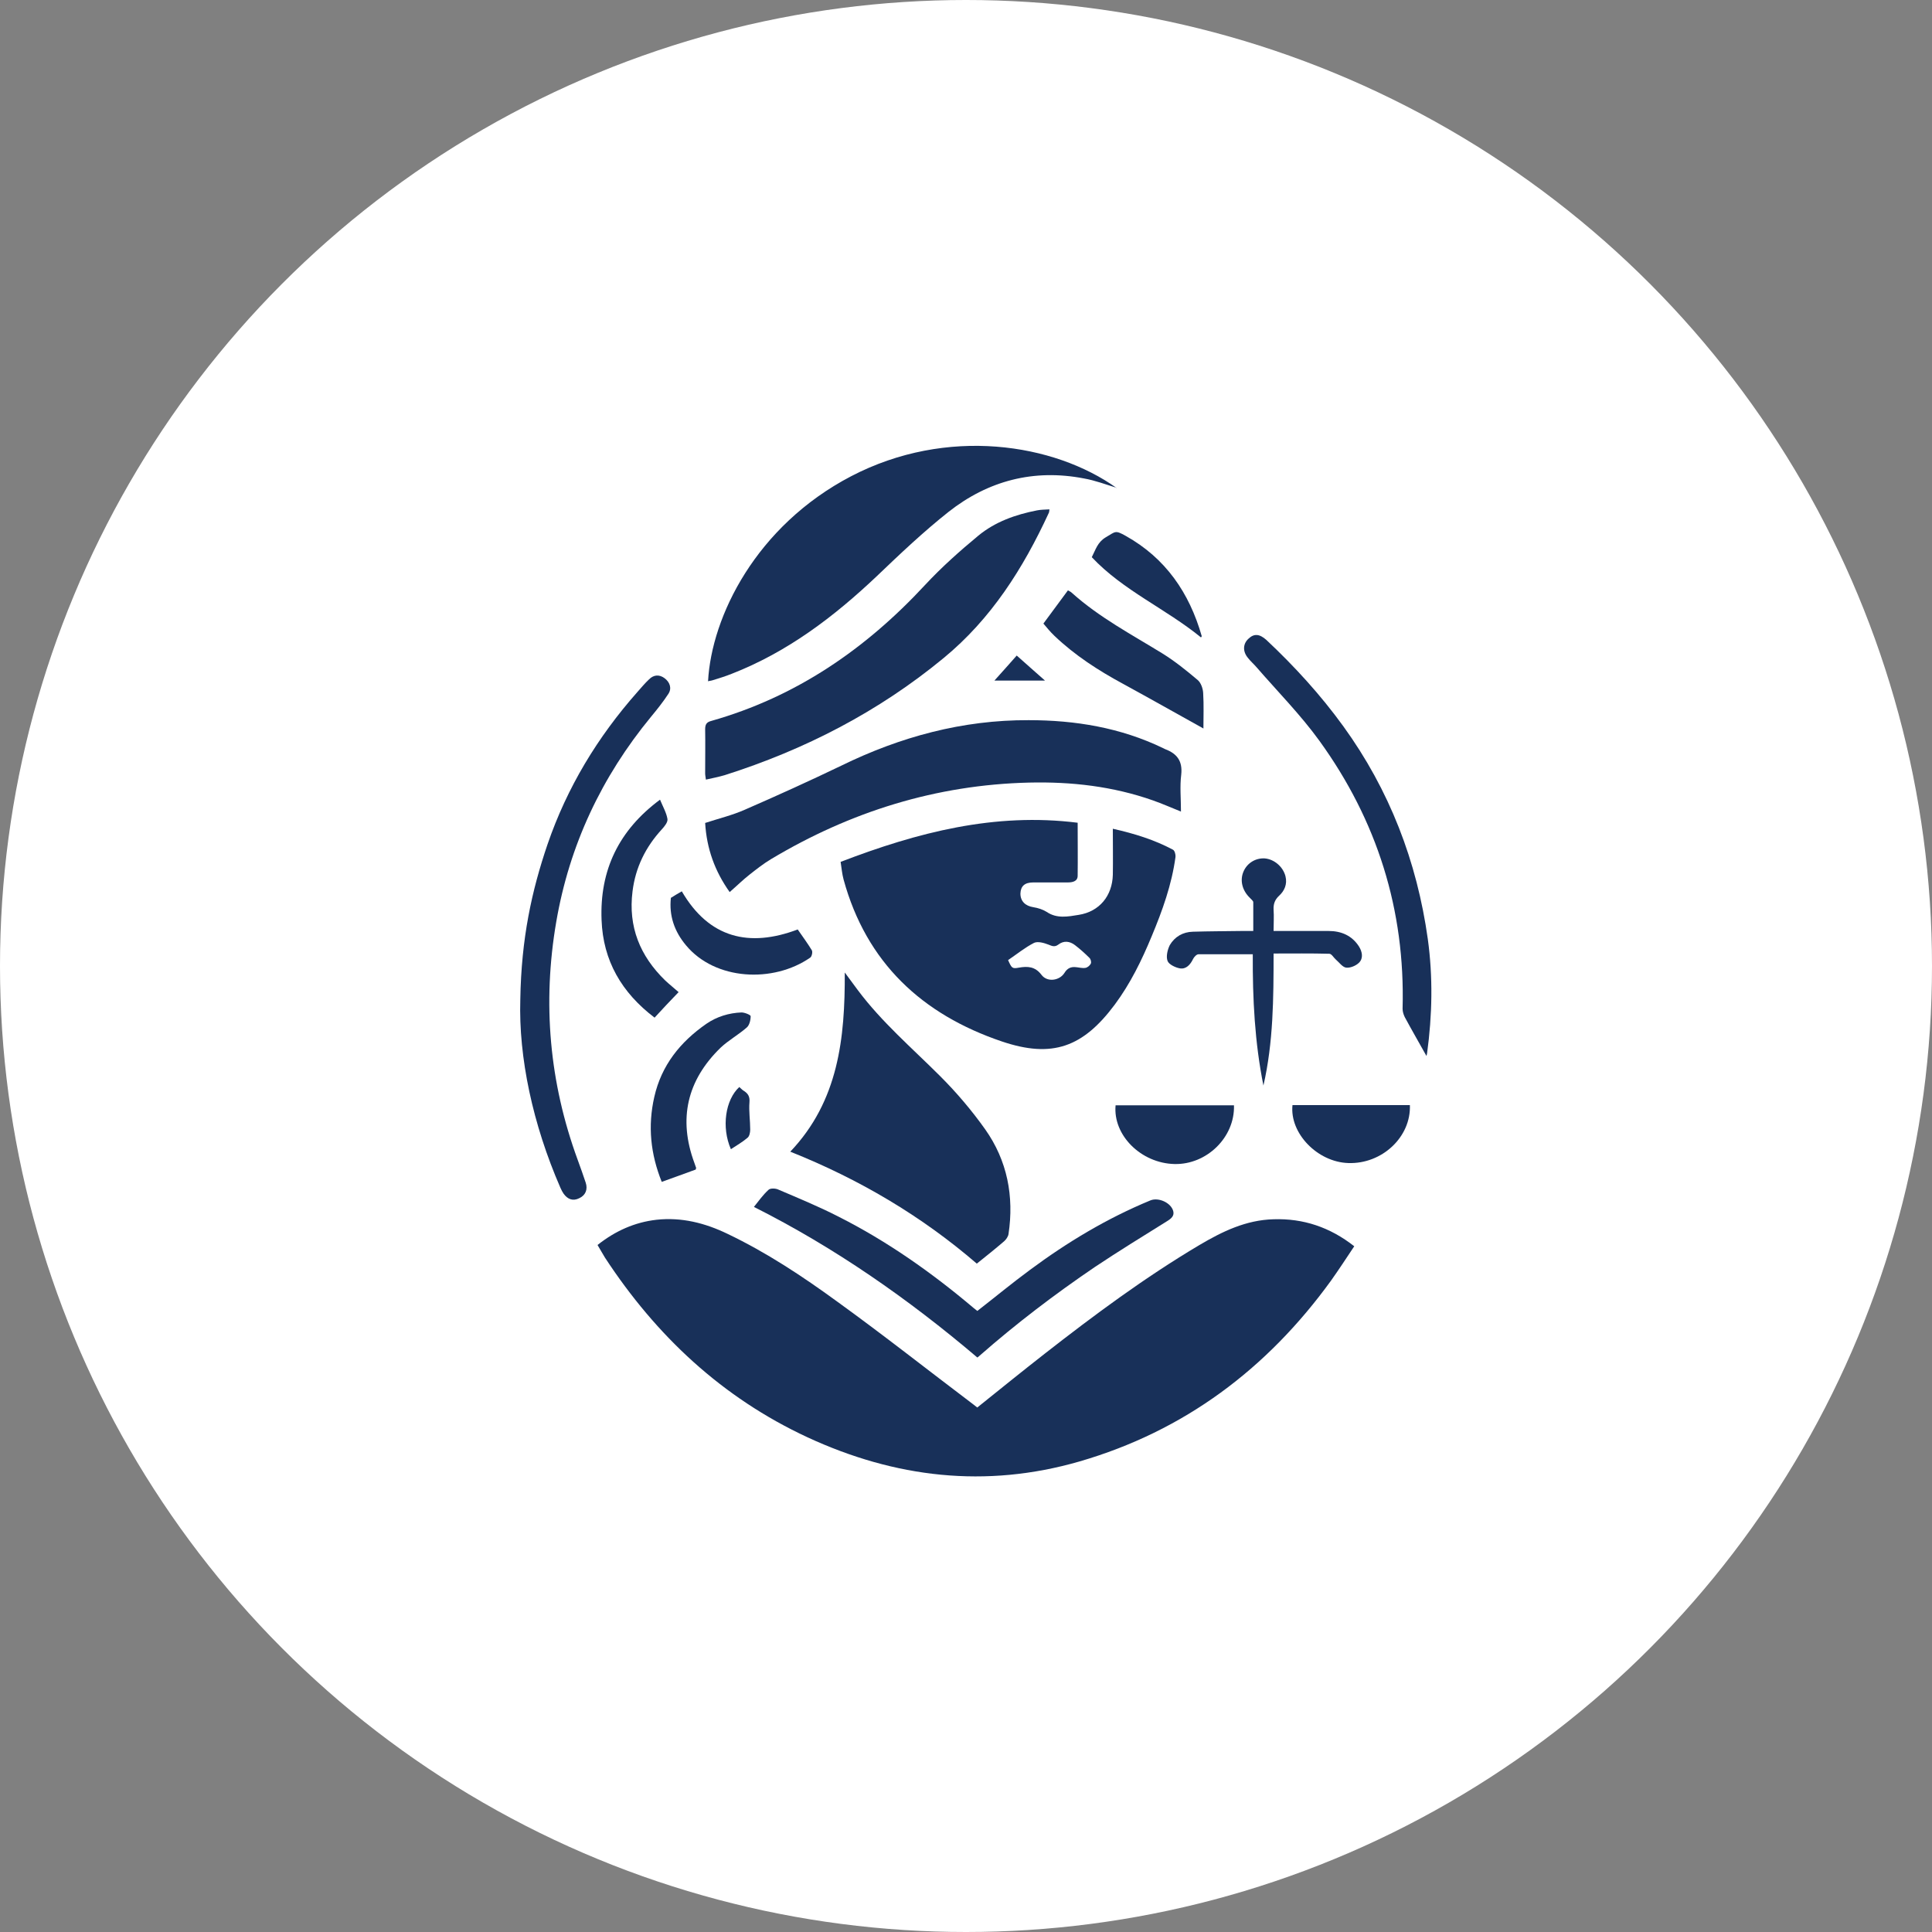 <svg width="78" height="78" viewBox="0 0 78 78" fill="none" xmlns="http://www.w3.org/2000/svg">
<rect x="0" y="0" width="78" height="78" fill="#808080" stroke="none"/>
<circle cx="39" cy="39" r="39" fill="white"/>
<path d="M24.135 50.255C24.845 49.695 25.625 49.345 26.505 49.245C27.515 49.135 28.465 49.375 29.375 49.815C30.945 50.565 32.395 51.525 33.795 52.545C35.665 53.895 37.475 55.325 39.315 56.715C39.365 56.755 39.405 56.785 39.455 56.825C40.365 56.095 41.265 55.365 42.175 54.655C44.185 53.085 46.235 51.565 48.425 50.265C49.355 49.715 50.305 49.255 51.415 49.225C52.615 49.185 53.695 49.545 54.675 50.315C54.355 50.795 54.055 51.255 53.735 51.705C51.155 55.265 47.815 57.775 43.575 59.005C39.795 60.095 36.135 59.665 32.595 58.025C29.155 56.425 26.495 53.935 24.425 50.775C24.325 50.615 24.235 50.445 24.125 50.265L24.135 50.255Z" fill="#183059"/>
<path d="M44.917 33.456C45.807 33.656 46.608 33.906 47.358 34.306C47.428 34.346 47.468 34.506 47.458 34.596C47.307 35.716 46.928 36.766 46.498 37.796C46.097 38.766 45.638 39.706 45.008 40.556C43.727 42.276 42.487 42.736 40.447 42.046C37.227 40.956 34.977 38.866 34.057 35.506C33.998 35.286 33.977 35.056 33.938 34.796C37.038 33.606 40.157 32.796 43.508 33.216C43.508 33.956 43.517 34.656 43.508 35.356C43.508 35.586 43.297 35.626 43.108 35.626C42.648 35.626 42.178 35.626 41.718 35.626C41.367 35.626 41.208 35.776 41.197 36.076C41.197 36.386 41.398 36.576 41.718 36.626C41.907 36.656 42.097 36.716 42.258 36.816C42.667 37.096 43.117 37.006 43.547 36.936C44.388 36.806 44.907 36.166 44.928 35.316C44.938 34.716 44.928 34.106 44.928 33.456H44.917ZM40.697 38.756C40.847 39.096 40.867 39.116 41.138 39.066C41.487 39.006 41.788 39.016 42.047 39.356C42.278 39.666 42.778 39.596 42.977 39.276C43.087 39.096 43.227 39.026 43.428 39.046C43.557 39.056 43.688 39.096 43.818 39.076C43.898 39.066 43.998 38.986 44.038 38.906C44.068 38.846 44.038 38.726 43.987 38.676C43.807 38.496 43.608 38.316 43.398 38.156C43.188 37.996 42.947 37.966 42.727 38.136C42.578 38.246 42.477 38.196 42.328 38.136C42.148 38.066 41.898 37.996 41.748 38.066C41.377 38.256 41.047 38.526 40.708 38.756H40.697Z" fill="#183059"/>
<path d="M45.086 19.695C44.656 19.565 44.216 19.395 43.756 19.315C41.736 18.925 39.896 19.405 38.296 20.665C37.286 21.465 36.346 22.355 35.416 23.245C33.676 24.895 31.796 26.325 29.536 27.205C29.286 27.305 29.026 27.385 28.766 27.465C28.706 27.485 28.646 27.485 28.586 27.505C28.726 24.895 30.516 21.235 34.366 19.225C38.226 17.215 42.556 17.895 45.086 19.705" fill="#183059"/>
<path d="M34.116 39.276C34.286 39.506 34.456 39.736 34.626 39.966C35.596 41.266 36.826 42.316 37.966 43.456C38.626 44.116 39.236 44.836 39.776 45.596C40.666 46.856 40.946 48.296 40.716 49.826C40.696 49.936 40.616 50.046 40.536 50.116C40.186 50.416 39.826 50.706 39.436 51.016C37.196 49.086 34.686 47.606 31.906 46.496C33.856 44.446 34.116 41.906 34.106 39.266L34.116 39.276Z" fill="#183059"/>
<path d="M47.679 32.765C47.279 32.605 46.919 32.445 46.549 32.315C44.929 31.745 43.259 31.555 41.549 31.595C37.799 31.685 34.339 32.765 31.129 34.685C30.829 34.865 30.549 35.085 30.269 35.305C29.999 35.515 29.759 35.755 29.459 36.015C28.859 35.175 28.529 34.255 28.469 33.225C29.019 33.045 29.559 32.915 30.059 32.695C31.369 32.125 32.669 31.535 33.959 30.915C36.349 29.745 38.859 29.065 41.529 29.075C43.409 29.075 45.239 29.375 46.959 30.205C46.989 30.215 47.009 30.235 47.039 30.245C47.519 30.425 47.749 30.725 47.689 31.275C47.629 31.755 47.679 32.235 47.679 32.775V32.765Z" fill="#183059"/>
<path d="M42.369 20.565C42.359 20.635 42.359 20.685 42.339 20.715C41.309 22.945 40.019 24.985 38.099 26.565C35.469 28.735 32.499 30.265 29.259 31.295C29.019 31.365 28.769 31.415 28.499 31.475C28.489 31.375 28.469 31.305 28.469 31.225C28.469 30.625 28.479 30.035 28.469 29.445C28.469 29.255 28.519 29.155 28.719 29.105C32.139 28.135 34.949 26.205 37.349 23.615C38.009 22.905 38.749 22.245 39.499 21.625C40.179 21.065 40.999 20.775 41.869 20.605C42.019 20.575 42.189 20.575 42.359 20.565H42.369Z" fill="#183059"/>
<path d="M39.458 54.806C36.667 52.436 33.697 50.366 30.438 48.726C30.637 48.476 30.808 48.236 31.027 48.036C31.098 47.966 31.297 47.976 31.398 48.016C32.218 48.366 33.047 48.706 33.847 49.116C35.828 50.116 37.627 51.386 39.318 52.816C39.367 52.856 39.407 52.886 39.458 52.926C40.178 52.366 40.867 51.796 41.587 51.266C43.097 50.146 44.697 49.186 46.438 48.466C46.767 48.326 47.278 48.556 47.367 48.896C47.417 49.086 47.288 49.196 47.127 49.296C46.148 49.906 45.157 50.516 44.197 51.156C42.578 52.256 41.028 53.436 39.557 54.726C39.528 54.756 39.498 54.776 39.447 54.816L39.458 54.806Z" fill="#183059"/>
<path d="M21.006 40.355C21.046 37.885 21.466 35.965 22.106 34.085C22.896 31.785 24.126 29.755 25.736 27.935C25.886 27.765 26.036 27.585 26.206 27.425C26.396 27.235 26.626 27.225 26.836 27.385C27.046 27.545 27.136 27.795 26.976 28.025C26.766 28.345 26.526 28.645 26.286 28.935C24.286 31.365 22.986 34.125 22.456 37.225C21.896 40.495 22.176 43.705 23.326 46.835C23.436 47.135 23.546 47.445 23.646 47.745C23.736 48.015 23.646 48.255 23.386 48.375C23.126 48.505 22.916 48.415 22.756 48.195C22.706 48.125 22.666 48.045 22.626 47.955C21.506 45.385 20.936 42.695 21.006 40.355Z" fill="#183059"/>
<path d="M57.586 42.625C57.285 42.085 56.995 41.585 56.715 41.065C56.666 40.965 56.626 40.845 56.626 40.725C56.736 36.735 55.596 33.125 53.266 29.905C52.505 28.855 51.586 27.925 50.736 26.945C50.626 26.815 50.495 26.705 50.386 26.565C50.166 26.305 50.175 25.995 50.406 25.785C50.626 25.575 50.846 25.585 51.126 25.835C52.266 26.905 53.316 28.055 54.236 29.325C56.096 31.895 57.206 34.775 57.645 37.915C57.855 39.445 57.825 40.985 57.615 42.525C57.615 42.555 57.596 42.585 57.596 42.615L57.586 42.625Z" fill="#183059"/>
<path d="M50.578 38.526C49.808 38.526 49.098 38.526 48.388 38.526C48.308 38.526 48.208 38.636 48.168 38.716C48.058 38.946 47.888 39.136 47.638 39.096C47.458 39.066 47.188 38.936 47.138 38.796C47.068 38.616 47.138 38.336 47.228 38.156C47.428 37.816 47.758 37.626 48.158 37.616C48.808 37.596 49.468 37.596 50.128 37.586C50.268 37.586 50.408 37.586 50.598 37.586C50.598 37.186 50.598 36.806 50.598 36.426C50.598 36.366 50.508 36.306 50.458 36.246C50.148 35.946 50.048 35.536 50.208 35.176C50.358 34.836 50.698 34.636 51.058 34.656C51.438 34.686 51.798 34.986 51.898 35.376C51.978 35.696 51.858 35.966 51.638 36.166C51.468 36.326 51.408 36.496 51.418 36.726C51.438 36.996 51.418 37.266 51.418 37.586H51.818C52.418 37.586 53.028 37.586 53.638 37.586C54.158 37.586 54.588 37.776 54.868 38.216C54.998 38.426 55.048 38.686 54.868 38.866C54.748 38.986 54.518 39.086 54.348 39.066C54.198 39.046 54.068 38.856 53.928 38.736C53.838 38.656 53.758 38.506 53.668 38.506C52.938 38.486 52.198 38.496 51.418 38.496C51.418 40.306 51.408 42.086 51.008 43.826C50.658 42.086 50.568 40.326 50.578 38.516" fill="#183059"/>
<path d="M48.575 29.405C47.495 28.805 46.415 28.195 45.335 27.605C44.335 27.065 43.395 26.455 42.575 25.675C42.395 25.505 42.245 25.315 42.125 25.175C42.475 24.695 42.795 24.275 43.115 23.835C43.165 23.865 43.225 23.885 43.275 23.935C44.375 24.925 45.685 25.615 46.935 26.385C47.435 26.695 47.905 27.075 48.355 27.455C48.485 27.565 48.565 27.795 48.575 27.975C48.605 28.465 48.585 28.965 48.585 29.415" fill="#183059"/>
<path d="M27.397 40.055C27.067 40.395 26.757 40.725 26.427 41.085C25.097 40.075 24.347 38.785 24.287 37.145C24.207 35.125 24.987 33.515 26.647 32.285C26.767 32.575 26.907 32.815 26.947 33.065C26.967 33.195 26.827 33.365 26.717 33.485C26.067 34.195 25.657 35.015 25.537 35.985C25.357 37.415 25.837 38.595 26.857 39.585C27.027 39.745 27.207 39.885 27.397 40.055Z" fill="#183059"/>
<path d="M28.096 47.215C27.636 47.385 27.186 47.545 26.716 47.715C26.266 46.595 26.146 45.465 26.416 44.285C26.706 43.005 27.466 42.065 28.516 41.335C28.936 41.045 29.426 40.895 29.936 40.875C30.066 40.875 30.306 40.975 30.306 41.025C30.306 41.185 30.256 41.395 30.146 41.485C29.816 41.775 29.416 41.995 29.096 42.295C27.736 43.615 27.376 45.175 28.036 46.955C28.056 47.025 28.086 47.085 28.106 47.155C28.106 47.155 28.106 47.175 28.086 47.205L28.096 47.215Z" fill="#183059"/>
<path d="M49.819 44.625C49.859 45.915 48.719 47.025 47.419 46.995C46.069 46.965 44.929 45.835 45.039 44.625H49.819Z" fill="#183059"/>
<path d="M56.921 44.615C56.971 45.905 55.791 47.005 54.431 46.955C53.191 46.915 52.061 45.755 52.181 44.615H56.921Z" fill="#183059"/>
<path d="M27.076 36.255C27.236 36.155 27.366 36.075 27.526 35.985C28.626 37.875 30.246 38.265 32.206 37.525C32.406 37.815 32.606 38.085 32.776 38.365C32.816 38.435 32.776 38.625 32.706 38.665C31.216 39.695 28.876 39.585 27.696 38.165C27.226 37.605 27.006 36.965 27.086 36.245L27.076 36.255Z" fill="#183059"/>
<path d="M48.488 25.735C47.068 24.575 45.348 23.845 44.078 22.495C44.238 22.185 44.308 21.895 44.638 21.695C45.048 21.455 45.018 21.395 45.448 21.635C47.058 22.535 48.018 23.935 48.518 25.685C48.518 25.685 48.508 25.705 48.488 25.735Z" fill="#183059"/>
<path d="M29.508 46.396C29.118 45.506 29.288 44.396 29.848 43.886C29.908 43.936 29.948 43.986 30.008 44.026C30.188 44.136 30.278 44.256 30.258 44.496C30.228 44.866 30.288 45.236 30.288 45.606C30.288 45.716 30.258 45.876 30.178 45.936C29.978 46.106 29.738 46.246 29.508 46.396Z" fill="#183059"/>
<path d="M41.048 26.466C41.448 26.826 41.818 27.146 42.188 27.476H40.148C40.488 27.096 40.768 26.786 41.048 26.466Z" fill="#183059"/>
</svg>

